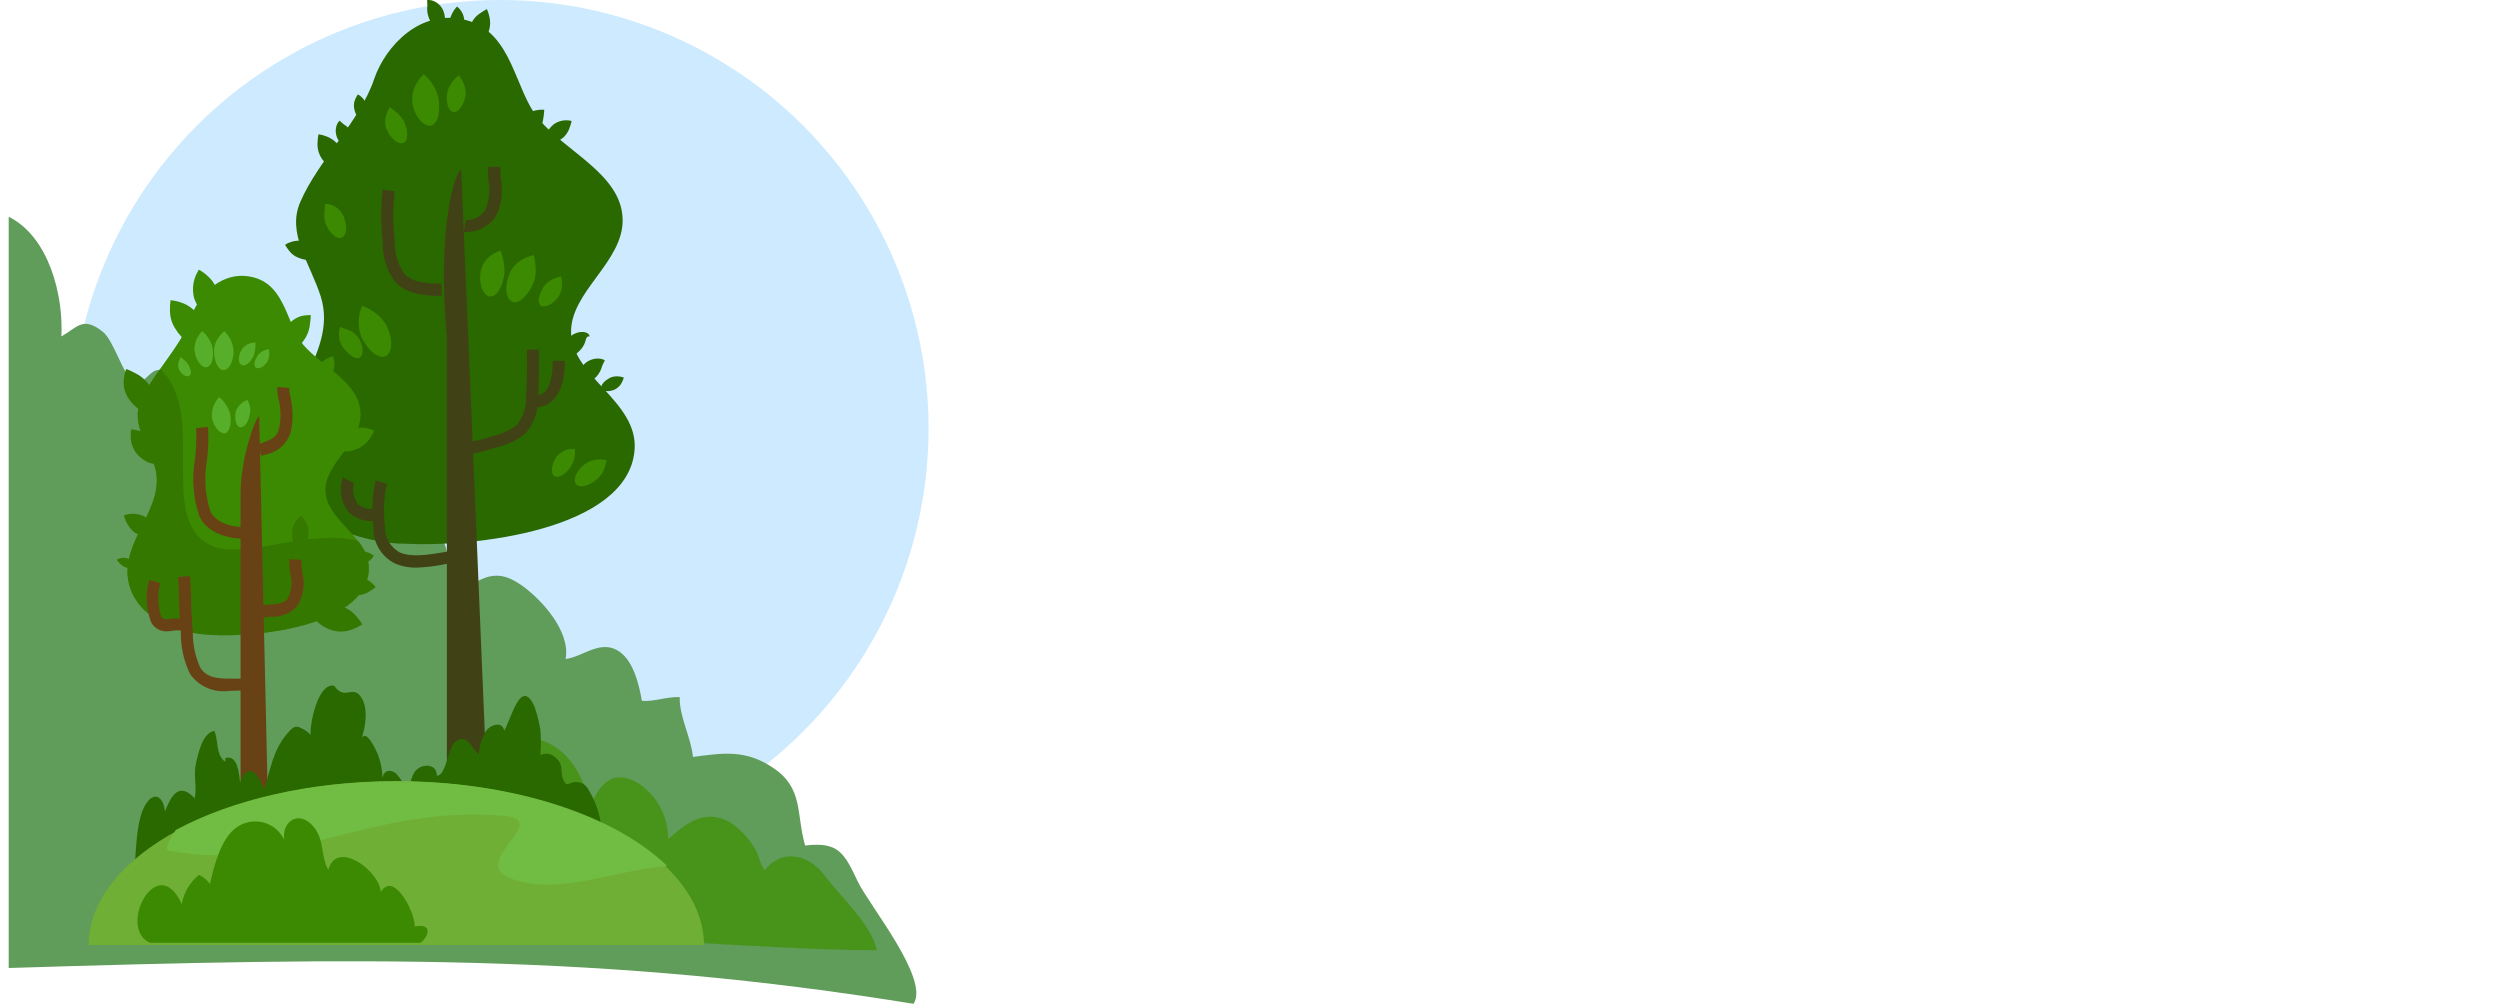 <?xml version="1.0" encoding="UTF-8"?> <svg xmlns="http://www.w3.org/2000/svg" width="350" height="141" viewBox="0 0 350 141" fill="none"> <circle cx="70" cy="60" r="60" fill="#CDEAFF"></circle> <path d="M1.219 30.346C6.871 33.158 8.891 41.374 8.593 47.098C10.819 45.845 11.593 44.212 14.393 46.447C15.941 47.676 17.357 52.781 18.659 53.38C20.567 54.226 20.997 50.736 23.274 52.106C24.437 52.793 24.836 56.827 25.865 57.948C27.971 52.272 31.863 58.318 31.792 61.639C36.122 56.768 38.069 59.577 40.064 64.646C43.139 62.457 32.253 49.632 38.794 54.08C42.727 56.77 42.124 64.231 43.743 68.035C47.116 62.774 51.876 60.128 56.561 65.53C59.876 69.339 64.207 78.517 63.196 83.689C66.792 81.575 68.779 79.002 72.928 81.873C75.812 83.885 79.91 88.4 79.186 92.261C81.465 91.984 83.788 89.734 86.227 90.936C88.666 92.138 89.478 95.942 89.863 98.114C91.63 98.257 93.203 97.544 95.159 97.587C95.098 100.382 96.706 103.098 97.017 105.972C101.246 105.408 104.382 104.921 108.163 107.45C112.511 110.305 111.434 113.841 112.715 118.375C117.355 117.811 118.184 119.377 120.082 123.401C121.643 126.705 130.199 137.066 127.893 140.535C84.742 133.523 50.787 133.988 1.219 135.52L1.219 30.346Z" fill="#609C5A"></path> <path d="M62.614 114.335C61.962 112.334 64.165 109.464 65.111 107.975C67.221 104.873 70.091 102.809 73.953 103.244C79.134 103.833 81.368 108.021 82.733 112.551C84.145 109.604 85.836 107.665 89.295 109.604C90.609 110.454 91.687 111.622 92.43 112.999C93.173 114.377 93.556 115.919 93.545 117.484C96.043 115.25 98.649 113.187 102.155 115.08C103.573 116.022 104.765 117.267 105.645 118.725C106.281 119.702 106.343 120.959 107.072 121.827C109.43 118.725 113.277 119.625 115.449 122.557C117.62 125.488 122.108 129.527 122.744 133.033C107.13 133.033 78.235 130.387 62.614 130.333V114.335Z" fill="#48941B"></path> <path d="M54.373 75.962C47.082 75.031 40.691 71.479 39.512 65.025C37.961 56.664 47.47 49.886 44.926 41.571C43.375 36.716 40.117 32.729 42.041 28.277C44.538 22.46 50.464 16.906 52.418 10.965C53.969 6.498 58.871 1.068 65.34 2.837C71.808 4.605 72.026 12.61 75.407 16.658C79.301 21.312 86.964 24.414 87.166 30.619C87.367 36.669 79.751 40.857 79.953 46.644C80.185 52.848 89.384 56.23 88.841 63.009C87.926 74.24 66.178 76.691 56.405 76.101C55.738 76.117 55.055 76.055 54.373 75.962Z" fill="#2A6800"></path> <path d="M62.563 112.493L68.132 108.724L64.564 23.701C63.602 24.321 61.167 32.31 62.563 47.124V112.493Z" fill="#404215"></path> <path d="M28.095 88.76C23.115 88.139 18.787 85.657 17.965 81.298C16.91 75.59 23.395 70.967 21.657 65.274C20.633 61.97 18.369 59.255 19.672 56.199C21.393 52.244 25.427 48.443 26.761 44.394C27.769 41.292 31.166 37.647 35.587 38.856C40.008 40.066 40.148 45.527 42.459 48.273C45.112 51.375 50.355 53.547 50.479 57.843C50.603 62.141 45.406 64.824 45.561 68.78C45.717 72.999 51.999 75.326 51.627 79.949C51.006 87.612 36.114 89.256 29.491 88.884C29.025 88.868 28.56 88.822 28.095 88.76Z" fill="#3B8A02"></path> <path d="M30.251 76.644C21.409 73.697 29.351 57.828 22.402 51.685C21.339 53.092 20.424 54.605 19.672 56.199C18.369 59.302 20.633 61.97 21.657 65.274C23.395 70.967 16.91 75.59 17.965 81.298C18.772 85.704 23.115 88.139 28.095 88.76C28.56 88.76 29.025 88.868 29.491 88.884C36.145 89.287 51.006 87.612 51.627 79.949C51.682 78.384 51.126 76.859 50.076 75.698C43.017 74.07 35.572 77.979 30.251 76.644Z" fill="#357800"></path> <path d="M33.679 113.703L37.48 111.128L36.285 58.247C35.634 58.681 33.679 64.328 33.679 69.106V113.703Z" fill="#684215"></path> <path d="M33.99 75.403C31.647 75.403 28.917 74.473 27.924 72.301C27.034 69.714 26.82 66.943 27.304 64.25C27.476 62.814 27.528 61.367 27.459 59.922L29.134 59.767C29.215 61.32 29.163 62.877 28.979 64.421C28.543 66.823 28.708 69.296 29.46 71.618C30.189 73.17 32.562 73.914 34.532 73.744L34.672 75.419L33.99 75.403Z" fill="#684215"></path> <path d="M35.975 86.836L34.92 85.517C35.791 84.935 36.82 84.632 37.867 84.649C39.062 84.54 39.822 84.431 40.288 83.78C40.841 82.725 40.968 81.498 40.644 80.352C40.544 79.669 40.497 78.979 40.505 78.289L42.18 78.366C42.177 78.959 42.223 79.55 42.32 80.135C42.525 80.916 42.571 81.73 42.457 82.529C42.342 83.328 42.069 84.096 41.653 84.788C41.202 85.305 40.639 85.713 40.008 85.982C39.377 86.251 38.692 86.373 38.007 86.34C37.297 86.314 36.594 86.486 35.975 86.836Z" fill="#684215"></path> <path d="M32.02 96.733C30.986 96.867 29.936 96.717 28.983 96.299C28.029 95.881 27.207 95.21 26.606 94.359C25.704 92.484 25.262 90.421 25.318 88.341C25.318 87.829 25.318 87.348 25.209 86.898C25.116 85.812 25.085 84.726 25.055 83.641C25.023 82.555 25.055 81.733 24.93 80.786L26.606 80.647C26.683 81.624 26.714 82.601 26.745 83.594C26.776 84.587 26.745 85.704 26.901 86.696C26.901 87.162 26.9 87.658 26.994 88.248C26.945 90.041 27.3 91.822 28.033 93.46C29.103 95.135 30.965 95.011 33.105 95.011C33.633 95.011 34.129 95.011 34.657 95.011V96.686C34.207 96.686 33.726 96.686 33.245 96.686L32.02 96.733Z" fill="#684215"></path> <path d="M23.472 88.387C23.013 88.419 22.554 88.321 22.148 88.105C21.742 87.888 21.405 87.561 21.176 87.162C20.437 85.255 20.334 83.16 20.882 81.19L22.433 81.639C22.022 83.17 22.065 84.787 22.557 86.293C22.805 86.712 23.115 86.759 24.108 86.619C24.623 86.554 25.144 86.554 25.659 86.619L25.395 88.279C25.04 88.234 24.681 88.234 24.325 88.279C24.043 88.33 23.758 88.366 23.472 88.387Z" fill="#684215"></path> <path d="M36.596 63.816L35.991 62.264L36.658 62.016C38.023 61.535 38.69 61.256 39.047 60.093C39.291 59.077 39.343 58.025 39.202 56.99C39.175 56.66 39.118 56.333 39.031 56.013C38.868 55.417 38.795 54.8 38.814 54.182L40.489 54.307C40.493 54.757 40.556 55.206 40.675 55.641C40.774 56.043 40.841 56.453 40.877 56.866C41.044 58.125 40.97 59.404 40.66 60.636C40.402 61.392 39.949 62.067 39.347 62.593C38.746 63.118 38.016 63.476 37.232 63.63L36.596 63.816Z" fill="#684215"></path> <path d="M61.803 41.432C59.414 41.432 56.482 41.168 55.009 39.043C54.141 37.639 53.645 36.037 53.566 34.389V33.784C53.326 31.381 53.326 28.959 53.566 26.555L55.241 26.772C55.009 29.073 55.009 31.391 55.241 33.691V34.296C55.313 35.619 55.713 36.904 56.405 38.034C57.429 39.586 59.818 39.71 61.803 39.71C61.836 40.283 61.836 40.858 61.803 41.432Z" fill="#404215"></path> <path d="M65.386 32.481C65.237 32.497 65.086 32.497 64.936 32.481L65.185 30.821C65.691 30.825 66.193 30.716 66.651 30.501C67.111 30.287 67.516 29.972 67.837 29.58C68.484 28.246 68.669 26.735 68.365 25.283C68.365 24.616 68.272 23.965 68.365 23.36H70.04C70.034 23.951 70.065 24.541 70.133 25.128C70.488 26.972 70.186 28.882 69.28 30.526C68.81 31.114 68.219 31.593 67.547 31.93C66.875 32.267 66.138 32.455 65.386 32.481Z" fill="#404215"></path> <path d="M64.502 63.599V61.923C65.677 61.918 66.844 61.73 67.961 61.365L68.923 61.07C70.153 60.801 71.311 60.272 72.32 59.519C73.24 58.412 73.711 57.001 73.639 55.563C73.81 53.454 73.794 51.266 73.778 49.157V48.955H75.469V49.157C75.469 51.297 75.469 53.531 75.33 55.718C75.388 57.581 74.72 59.394 73.468 60.775C72.274 61.693 70.891 62.334 69.419 62.652C69.094 62.745 68.784 62.823 68.489 62.932C67.203 63.36 65.858 63.585 64.502 63.599Z" fill="#404215"></path> <path d="M75.05 57.006H74.833L74.926 55.331C75.158 55.35 75.391 55.322 75.612 55.251C75.833 55.179 76.038 55.063 76.214 54.912C77.3 53.919 77.377 51.359 77.408 50.522H79.084C79.084 52.275 78.789 54.757 77.346 56.075C77.044 56.375 76.686 56.611 76.292 56.771C75.898 56.931 75.476 57.011 75.05 57.006Z" fill="#404215"></path> <path d="M58.375 79.468C57.31 79.497 56.252 79.296 55.272 78.878C54.37 78.421 53.612 77.722 53.083 76.859C52.554 75.997 52.276 75.004 52.279 73.992V73.713C52 71.554 52.111 69.364 52.604 67.244L54.155 67.74C53.733 69.665 53.643 71.649 53.892 73.604V73.852C53.894 74.555 54.082 75.245 54.436 75.852C54.79 76.46 55.298 76.963 55.908 77.312C57.584 78.072 59.957 77.668 62.113 77.312L63.835 77.032L64.037 78.708C63.525 78.708 62.967 78.863 62.393 78.971C61.069 79.247 59.725 79.413 58.375 79.468Z" fill="#404215"></path> <path d="M51.875 72.953C50.719 72.929 49.613 72.475 48.773 71.681C48.252 71.005 47.908 70.21 47.772 69.367C47.637 68.524 47.714 67.661 47.997 66.856L49.548 67.647C49.422 68.14 49.404 68.655 49.495 69.155C49.586 69.656 49.784 70.131 50.076 70.548C50.364 70.802 50.702 70.994 51.067 71.111C51.433 71.228 51.819 71.269 52.201 71.231L53.271 72.518C52.875 72.829 52.378 72.983 51.875 72.953Z" fill="#404215"></path> <path d="M18.88 121.025C19.082 118.714 19.082 114.479 20.525 112.416C21.75 110.647 22.945 111.795 23.084 113.61C23.984 111.392 25.039 109.406 27.257 111.764C27.614 110.213 27.04 108.491 27.443 106.816C27.769 105.466 28.358 102.581 30.003 102.333C30.639 103.744 30.142 105.683 31.554 106.661C31.538 106.48 31.538 106.298 31.554 106.118C33.338 105.606 33.493 108.522 33.617 109.608C33.772 108.894 34.269 107.84 35.168 107.979C36.068 108.119 36.564 109.717 37.03 110.446C37.852 107.684 38.224 105.094 40.132 102.798C41.047 101.728 41.358 101.417 42.537 102.131C42.953 102.347 43.31 102.66 43.58 103.044C43.85 103.427 44.024 103.869 44.088 104.334C42.831 103.496 43.84 99.851 44.243 98.672C44.507 97.865 45.205 96.345 46.12 96.05C47.035 95.755 46.787 96.314 47.516 96.764C48.648 97.446 49.471 96.236 50.432 97.431C51.642 98.982 51.193 101.681 50.634 103.325C51.301 102.1 52.558 104.877 52.806 105.404C53.355 106.735 53.609 108.169 53.55 109.608C53.411 108.258 54.14 107.498 55.288 108.165C55.797 108.608 56.195 109.164 56.448 109.79C56.702 110.415 56.804 111.092 56.746 111.764C57.568 110.57 57.227 108.662 58.452 107.653C59.352 106.909 61.213 107.002 61.136 108.584C62.485 108.677 62.687 104.628 63.788 103.806C65.34 102.643 65.991 104.644 67.031 105.606C67.095 104.43 67.453 103.289 68.07 102.286C68.644 101.526 70.319 100.859 70.583 102.286C71.591 100.657 72.925 94.685 74.833 98.936C75.203 100.005 75.478 101.106 75.655 102.224C75.733 103.386 75.733 104.552 75.655 105.714C76.007 105.533 76.409 105.472 76.799 105.542C77.189 105.612 77.545 105.809 77.812 106.102C79.022 107.126 78.339 108.103 78.882 109.205C79.425 110.306 79.534 109.546 80.511 109.484C81.969 109.484 82.264 110.29 82.884 111.454C83.729 113.076 84.195 114.869 84.249 116.697C84.257 118.164 84.392 119.628 84.653 121.072L18.88 121.025Z" fill="#2A6800"></path> <path d="M17.671 51.654C18.084 51.816 18.488 52.003 18.881 52.213C19.632 52.569 20.286 53.101 20.788 53.764C21.874 55.315 22.045 57.363 21.145 57.688C20.882 57.769 20.604 57.785 20.333 57.733C20.063 57.682 19.809 57.565 19.594 57.394C18.926 56.956 18.36 56.379 17.934 55.703C17.432 54.904 17.224 53.955 17.345 53.019C17.387 52.551 17.497 52.091 17.671 51.654Z" fill="#357800"></path> <path d="M18.353 60.108C18.737 60.132 19.117 60.2 19.485 60.31C20.22 60.505 20.883 60.91 21.393 61.473C22.386 62.652 22.836 63.831 22.355 64.576C21.874 65.32 20.23 64.84 19.082 63.443C18.612 62.825 18.341 62.079 18.306 61.303C18.285 60.904 18.301 60.504 18.353 60.108Z" fill="#357800"></path> <path d="M17.345 72.161C17.819 71.98 18.325 71.903 18.831 71.936C19.337 71.968 19.83 72.108 20.277 72.347C21.626 73.216 22.092 74.767 21.518 75.124C21.338 75.226 21.138 75.288 20.932 75.307C20.726 75.326 20.519 75.3 20.323 75.233C19.779 75.052 19.258 74.808 18.772 74.504C18.072 73.884 17.575 73.068 17.345 72.161Z" fill="#357800"></path> <path d="M16.336 78.366C16.553 78.236 16.794 78.15 17.044 78.112C17.294 78.075 17.549 78.088 17.795 78.149C18.493 78.475 18.896 79.018 18.71 79.312C18.524 79.607 17.888 79.623 17.329 79.312C16.771 79.002 16.336 78.366 16.336 78.366Z" fill="#357800"></path> <path d="M52.589 82.198C52.342 82.395 52.083 82.576 51.813 82.741C51.35 83.057 50.818 83.259 50.262 83.331C48.881 83.424 47.516 82.648 47.749 82.012C47.82 81.83 47.931 81.666 48.073 81.531C48.215 81.397 48.385 81.296 48.571 81.236C49.064 81.031 49.589 80.915 50.122 80.895C50.788 80.884 51.437 81.11 51.953 81.531C52.197 81.721 52.411 81.945 52.589 82.198Z" fill="#357800"></path> <path d="M50.727 87.41C50.341 87.662 49.93 87.875 49.502 88.046C48.651 88.412 47.71 88.509 46.803 88.325C44.77 87.813 43.359 86.262 43.855 85.424C44.352 84.587 45.918 84.416 47.702 84.85C48.56 85.109 49.325 85.61 49.905 86.293C50.222 86.632 50.498 87.007 50.727 87.41Z" fill="#357800"></path> <path d="M52.34 77.808C51.939 78.436 51.312 78.886 50.588 79.064C49.595 79.219 48.711 78.94 48.587 78.413C48.462 77.885 49.238 77.343 50.339 77.172C51.061 77.135 51.772 77.361 52.34 77.808Z" fill="#357800"></path> <path d="M42.134 72.161C42.345 72.361 42.532 72.585 42.692 72.828C43.04 73.34 43.219 73.947 43.204 74.566C43.204 75.791 42.599 76.737 41.947 76.799C41.296 76.862 40.831 75.776 40.877 74.38C40.934 73.809 41.161 73.269 41.529 72.828C41.715 72.592 41.917 72.369 42.134 72.161Z" fill="#357800"></path> <path d="M54.544 15.014C54.835 15.198 55.114 15.4 55.381 15.619C55.881 15.993 56.289 16.476 56.576 17.03C57.165 18.302 57.165 19.745 56.483 20.009C55.8 20.273 54.776 19.528 54.125 18.132C53.854 17.433 53.854 16.659 54.125 15.96C54.224 15.628 54.364 15.31 54.544 15.014Z" fill="#3B8A02"></path> <path d="M59.321 10.376C59.684 10.686 60.011 11.034 60.298 11.415C60.849 12.114 61.226 12.932 61.4 13.804C61.501 14.535 61.501 15.276 61.4 16.007C61.346 16.551 61.098 17.057 60.702 17.434C60.314 17.729 59.663 17.666 59.011 17.061C58.281 16.308 57.827 15.329 57.724 14.285C57.632 13.295 57.884 12.303 58.437 11.477C58.691 11.079 58.988 10.71 59.321 10.376Z" fill="#3B8A02"></path> <path d="M64.223 10.562C64.894 11.321 65.245 12.311 65.2 13.323C64.921 14.797 64.114 15.836 63.416 15.666C62.718 15.495 62.377 14.254 62.625 12.92C62.862 11.97 63.428 11.134 64.223 10.562Z" fill="#3B8A02"></path> <path d="M70.102 35.102C70.241 35.514 70.355 35.933 70.443 36.359C70.631 37.077 70.679 37.825 70.583 38.562C70.319 40.113 69.668 41.431 68.722 41.509C67.775 41.586 66.938 39.958 67.31 37.91C67.52 36.989 68.075 36.184 68.861 35.661C69.242 35.409 69.661 35.22 70.102 35.102Z" fill="#3B8A02"></path> <path d="M74.74 35.723C74.848 36.177 74.92 36.639 74.957 37.104C75.079 37.95 74.989 38.814 74.693 39.617C73.933 41.354 72.568 42.719 71.669 42.223C70.769 41.726 70.598 40.097 71.374 38.19C71.803 37.306 72.519 36.595 73.406 36.173C73.83 35.967 74.278 35.816 74.74 35.723Z" fill="#3B8A02"></path> <path d="M78.572 38.701C78.635 39.013 78.671 39.33 78.681 39.648C78.716 40.277 78.564 40.903 78.246 41.447C77.455 42.719 75.919 43.262 75.578 42.657C75.487 42.484 75.432 42.294 75.419 42.099C75.406 41.904 75.433 41.708 75.501 41.525C75.639 41.012 75.859 40.525 76.152 40.082C76.544 39.557 77.084 39.162 77.703 38.949C77.981 38.828 78.272 38.745 78.572 38.701Z" fill="#3B8A02"></path> <path d="M50.696 42.828C52.126 43.303 53.341 44.27 54.124 45.558C55.04 47.466 54.978 49.389 54 49.855C53.023 50.32 51.503 49.11 50.572 47.14C50.058 45.74 50.102 44.196 50.696 42.828Z" fill="#3B8A02"></path> <path d="M47.609 45.79L48.509 46.101C49.119 46.275 49.66 46.633 50.06 47.124C50.494 47.693 50.743 48.38 50.774 49.094C50.774 49.7 50.495 50.103 50.169 50.149C49.975 50.156 49.782 50.123 49.601 50.054C49.42 49.985 49.254 49.88 49.114 49.746C48.694 49.43 48.323 49.053 48.013 48.629C47.638 48.093 47.443 47.452 47.454 46.799C47.45 46.456 47.502 46.116 47.609 45.79Z" fill="#3B8A02"></path> <path d="M45.515 28.556C45.877 28.532 46.239 28.596 46.57 28.742C47.259 29.053 47.81 29.605 48.121 30.294C48.633 31.736 48.556 32.636 48.028 33.179C47.733 33.411 47.268 33.38 46.772 33.008C46.229 32.55 45.817 31.956 45.577 31.286C45.395 30.705 45.352 30.088 45.453 29.487C45.515 29.022 45.515 28.556 45.515 28.556Z" fill="#3B8A02"></path> <path d="M80.48 62.854C80.515 63.163 80.515 63.476 80.48 63.785C80.417 64.341 80.22 64.873 79.906 65.336C79.254 66.282 78.463 66.887 77.781 66.732C77.098 66.577 77.052 65.181 77.92 63.925C78.346 63.403 78.937 63.042 79.596 62.901C79.888 62.856 80.184 62.841 80.48 62.854Z" fill="#3B8A02"></path> <path d="M84.916 64.405C84.862 64.758 84.779 65.106 84.668 65.445C84.486 66.088 84.113 66.662 83.598 67.089C82.434 68.066 81.1 68.376 80.635 67.787C80.17 67.198 80.635 65.925 81.86 64.995C82.444 64.563 83.151 64.329 83.877 64.328C84.225 64.307 84.575 64.333 84.916 64.405Z" fill="#3B8A02"></path> <path d="M23.875 42.037C24.341 42.067 24.8 42.161 25.24 42.316C26.183 42.604 27.016 43.172 27.629 43.945C28.746 45.806 28.886 47.714 27.971 48.164C27.055 48.614 25.504 47.636 24.542 46.008C24.047 45.258 23.788 44.377 23.798 43.479C23.779 42.997 23.805 42.514 23.875 42.037Z" fill="#3B8A02"></path> <path d="M27.846 37.755C28.237 37.965 28.602 38.22 28.932 38.515C29.589 39.059 30.091 39.765 30.391 40.563C30.887 42.192 30.98 43.417 30.251 44.131C29.878 44.456 29.351 44.394 28.7 43.945C27.959 43.35 27.418 42.544 27.148 41.633C26.994 40.973 26.976 40.289 27.096 39.622C27.216 38.955 27.472 38.32 27.846 37.755Z" fill="#3B8A02"></path> <path d="M43.514 44.115C43.499 44.505 43.463 44.893 43.406 45.279C43.354 45.96 43.153 46.622 42.816 47.218C42.087 48.412 41.265 49.219 40.381 49.11C39.977 49.032 39.714 48.645 39.636 47.962C39.607 47.132 39.823 46.312 40.257 45.604C40.76 44.905 41.498 44.41 42.335 44.208C42.724 44.135 43.119 44.103 43.514 44.115Z" fill="#3B8A02"></path> <path d="M46.616 49.87C46.766 50.264 46.833 50.685 46.815 51.107C46.796 51.528 46.692 51.941 46.508 52.321C45.949 53.252 45.36 53.872 44.708 53.733C44.414 53.733 44.243 53.376 44.196 52.895C44.157 52.306 44.303 51.72 44.615 51.22C45.103 50.549 45.812 50.071 46.616 49.87Z" fill="#3B8A02"></path> <path d="M52.403 60.31C52.258 60.629 52.087 60.935 51.891 61.225C51.562 61.777 51.104 62.24 50.557 62.575C49.393 63.226 48.168 63.443 47.671 62.869C47.175 62.295 47.811 60.992 49.222 60.186C49.899 59.863 50.665 59.781 51.394 59.953C51.742 60.036 52.08 60.156 52.403 60.31Z" fill="#3B8A02"></path> <path d="M28.312 46.349C29.045 46.965 29.558 47.804 29.77 48.738C29.925 50.01 29.77 50.971 29.103 51.344C28.436 51.716 27.397 50.63 27.226 49.063C27.206 48.56 27.292 48.058 27.48 47.59C27.667 47.123 27.95 46.7 28.312 46.349Z" fill="#57AE2B"></path> <path d="M31.384 46.349C32.161 47.078 32.633 48.077 32.702 49.141C32.702 50.537 32.144 51.685 31.384 51.809C30.623 51.933 29.956 50.692 29.956 49.017C30.001 48.339 30.25 47.69 30.67 47.155C30.884 46.866 31.123 46.596 31.384 46.349Z" fill="#57AE2B"></path> <path d="M35.758 47.962C35.802 48.622 35.702 49.284 35.463 49.901C35.06 50.677 34.439 51.297 33.912 51.142C33.385 50.987 33.245 50.041 33.788 49.001C33.998 48.672 34.29 48.403 34.635 48.221C34.98 48.038 35.367 47.949 35.758 47.962Z" fill="#57AE2B"></path> <path d="M37.635 48.893C37.771 49.478 37.7 50.092 37.433 50.63C36.983 51.328 36.316 51.716 35.882 51.499C35.447 51.282 35.603 50.506 36.084 49.762C36.27 49.519 36.503 49.317 36.77 49.167C37.036 49.018 37.331 48.925 37.635 48.893Z" fill="#57AE2B"></path> <path d="M25.272 49.994L25.721 50.351C25.908 50.553 26.233 50.754 26.357 51.049C26.714 51.654 26.869 52.383 26.528 52.6C26.187 52.818 25.535 52.6 25.07 51.747C24.982 51.549 24.937 51.335 24.937 51.119C24.937 50.903 24.982 50.688 25.07 50.491C25.11 50.315 25.178 50.148 25.272 49.994Z" fill="#57AE2B"></path> <path d="M30.685 55.594C31.439 56.209 31.982 57.044 32.236 57.983C32.407 59.224 32.236 60.17 31.678 60.605C31.368 60.775 30.964 60.605 30.546 60.248C30.058 59.726 29.749 59.064 29.661 58.355C29.632 57.85 29.709 57.343 29.885 56.868C30.061 56.393 30.333 55.959 30.685 55.594Z" fill="#57AE2B"></path> <path d="M34.657 55.982C34.776 56.214 34.87 56.459 34.936 56.711C35.076 57.166 35.076 57.653 34.936 58.107C34.796 59.085 34.222 59.845 33.664 59.829C33.105 59.814 32.795 58.836 32.997 57.642C33.179 57.129 33.508 56.682 33.943 56.354C34.162 56.198 34.403 56.073 34.657 55.982Z" fill="#57AE2B"></path> <path d="M44.584 18.799C44.968 18.849 45.343 18.948 45.701 19.094C46.416 19.357 47.037 19.827 47.485 20.444C48.307 21.7 48.695 22.801 48.183 23.546C47.919 23.872 47.439 23.918 46.818 23.686C46.07 23.364 45.437 22.823 45.003 22.134C44.594 21.482 44.404 20.715 44.46 19.947C44.468 19.562 44.51 19.177 44.584 18.799Z" fill="#2A6800"></path> <path d="M47.547 16.891C47.738 17.079 47.94 17.255 48.152 17.419C48.562 17.67 48.912 18.009 49.176 18.412C49.495 18.932 49.642 19.54 49.595 20.149C49.517 20.738 49.145 21.064 48.881 20.986C48.588 20.876 48.323 20.701 48.105 20.475C47.775 20.189 47.496 19.848 47.283 19.466C46.993 18.907 46.927 18.258 47.097 17.651C47.179 17.363 47.334 17.101 47.547 16.891Z" fill="#2A6800"></path> <path d="M50.107 13.215C50.299 13.32 50.476 13.45 50.634 13.602C50.989 13.922 51.233 14.346 51.332 14.812C51.487 15.759 51.177 16.596 50.696 16.689C50.215 16.782 49.703 16.053 49.564 15.045C49.51 14.626 49.58 14.2 49.766 13.82C49.858 13.607 49.972 13.404 50.107 13.215Z" fill="#2A6800"></path> <path d="M76.198 15.371C76.181 15.756 76.14 16.139 76.074 16.519C75.987 17.202 75.755 17.858 75.392 18.442C74.601 19.606 73.561 20.475 72.77 20.18C71.979 19.885 71.87 18.303 72.925 16.721C73.447 16.05 74.198 15.597 75.035 15.449C75.416 15.364 75.809 15.338 76.198 15.371Z" fill="#2A6800"></path> <path d="M80.03 16.938C79.97 17.223 79.887 17.503 79.782 17.775C79.626 18.293 79.349 18.766 78.975 19.156C78.06 19.978 76.835 20.319 76.493 19.792C76.152 19.264 76.493 18.318 77.439 17.465C77.802 17.184 78.224 16.989 78.673 16.898C79.122 16.807 79.587 16.82 80.03 16.938Z" fill="#2A6800"></path> <path d="M68.163 1.27C68.308 1.583 68.417 1.91 68.489 2.247C68.667 2.876 68.667 3.542 68.489 4.171C68.34 4.687 68.126 5.182 67.853 5.645C67.748 5.821 67.609 5.976 67.444 6.098C67.278 6.221 67.091 6.309 66.891 6.358C66.519 6.358 66.193 6.157 65.96 5.583C65.701 4.866 65.701 4.081 65.96 3.364C66.217 2.711 66.687 2.164 67.294 1.813C67.57 1.61 67.86 1.429 68.163 1.27Z" fill="#2A6800"></path> <path d="M63.974 0.913C64.302 1.164 64.566 1.488 64.744 1.86C64.922 2.233 65.009 2.642 64.998 3.054C64.939 3.636 64.688 4.182 64.285 4.605C63.913 4.947 63.525 5.009 63.308 4.838C63.096 4.603 62.975 4.301 62.966 3.985C62.919 3.588 62.919 3.187 62.966 2.79C63.133 2.088 63.48 1.44 63.974 0.913Z" fill="#2A6800"></path> <path d="M59.802 0.014C60.103 -0.025 60.408 0.018 60.686 0.138C60.99 0.259 61.268 0.439 61.502 0.668C61.736 0.897 61.923 1.17 62.051 1.472C62.594 2.79 62.175 4.14 61.524 4.125C60.872 4.109 60.314 3.333 59.973 2.31C59.813 1.809 59.765 1.279 59.833 0.758C59.818 0.386 59.787 0.029 59.802 0.014Z" fill="#2A6800"></path> <path d="M82.543 47.109C82.461 47.091 82.377 47.091 82.295 47.109C82.15 47.213 82.05 47.368 82.016 47.544C81.912 48.015 81.7 48.456 81.395 48.831C80.651 49.684 79.937 50.103 79.347 49.963C78.758 49.824 78.696 48.412 79.658 47.295C79.9 47.036 80.193 46.829 80.519 46.688C80.844 46.546 81.195 46.473 81.55 46.473C81.853 46.467 82.149 46.566 82.388 46.752C82.482 46.848 82.537 46.975 82.543 47.109Z" fill="#2A6800"></path> <path d="M84.684 50.444C84.54 50.706 84.41 50.975 84.296 51.251C84.159 51.784 83.898 52.279 83.536 52.693C83.112 53.159 82.579 53.511 81.984 53.717C81.739 53.819 81.469 53.846 81.209 53.795C81.115 53.786 81.026 53.75 80.952 53.693C80.878 53.635 80.822 53.557 80.79 53.469C80.759 53.3 80.759 53.126 80.79 52.957C80.801 52.768 80.832 52.581 80.883 52.399C81.075 51.867 81.382 51.385 81.783 50.987C82.293 50.486 82.976 50.203 83.691 50.196C83.944 50.195 84.196 50.237 84.435 50.32C84.524 50.349 84.607 50.391 84.684 50.444Z" fill="#2A6800"></path> <path d="M87.336 52.864C87.272 53.078 87.189 53.285 87.088 53.484C86.901 53.893 86.592 54.235 86.204 54.462C85.32 54.958 84.094 54.788 84.141 54.291C84.187 53.795 84.606 53.329 85.397 52.895C85.799 52.707 86.247 52.642 86.685 52.709C86.909 52.725 87.129 52.777 87.336 52.864Z" fill="#2A6800"></path> <path d="M39.915 34.265C40.167 34.093 40.444 33.962 40.737 33.877C41.351 33.661 42.016 33.634 42.645 33.8C43.948 34.327 44.771 35.258 44.491 35.863C44.212 36.468 42.94 36.576 41.808 36.095C41.258 35.895 40.782 35.532 40.443 35.056C40.241 34.81 40.064 34.545 39.915 34.265Z" fill="#2A6800"></path> <path d="M55.474 109.391C31.693 109.391 12.412 119.831 12.412 132.303H98.552C98.552 119.8 79.27 109.391 55.474 109.391Z" fill="#6FAF35"></path> <path d="M23.658 119.117C40.97 122.22 51.425 112.711 70.381 114.2C77.843 114.789 64.487 121.025 72.305 123.274C78.929 125.167 86.157 121.816 93.402 121.242C86.126 114.169 71.871 109.36 55.474 109.36C43.374 109.36 32.438 111.981 24.605 116.201C23.519 117.861 22.96 119.117 23.658 119.117Z" fill="#71BC42"></path> <path d="M21.006 131.992C16.352 129.976 22.014 118.978 25.442 126.579C25.733 124.972 26.585 123.52 27.847 122.483C28.471 122.757 29.007 123.197 29.398 123.755C29.941 121.242 30.949 117.364 33.09 115.86C33.624 115.47 34.238 115.204 34.888 115.079C35.537 114.955 36.206 114.976 36.846 115.14C37.487 115.305 38.083 115.609 38.592 116.031C39.101 116.453 39.511 116.983 39.791 117.582C39.434 115.255 41.435 113.595 43.359 115.193C45.562 117.054 44.77 119.691 45.965 121.785C47.128 117.442 53.163 121.94 53.302 124.888C55.164 121.785 58.22 127.99 58.049 129.697C61.058 129.185 59.6 131.605 58.856 131.992H21.006Z" fill="#3B8A02"></path> </svg> 